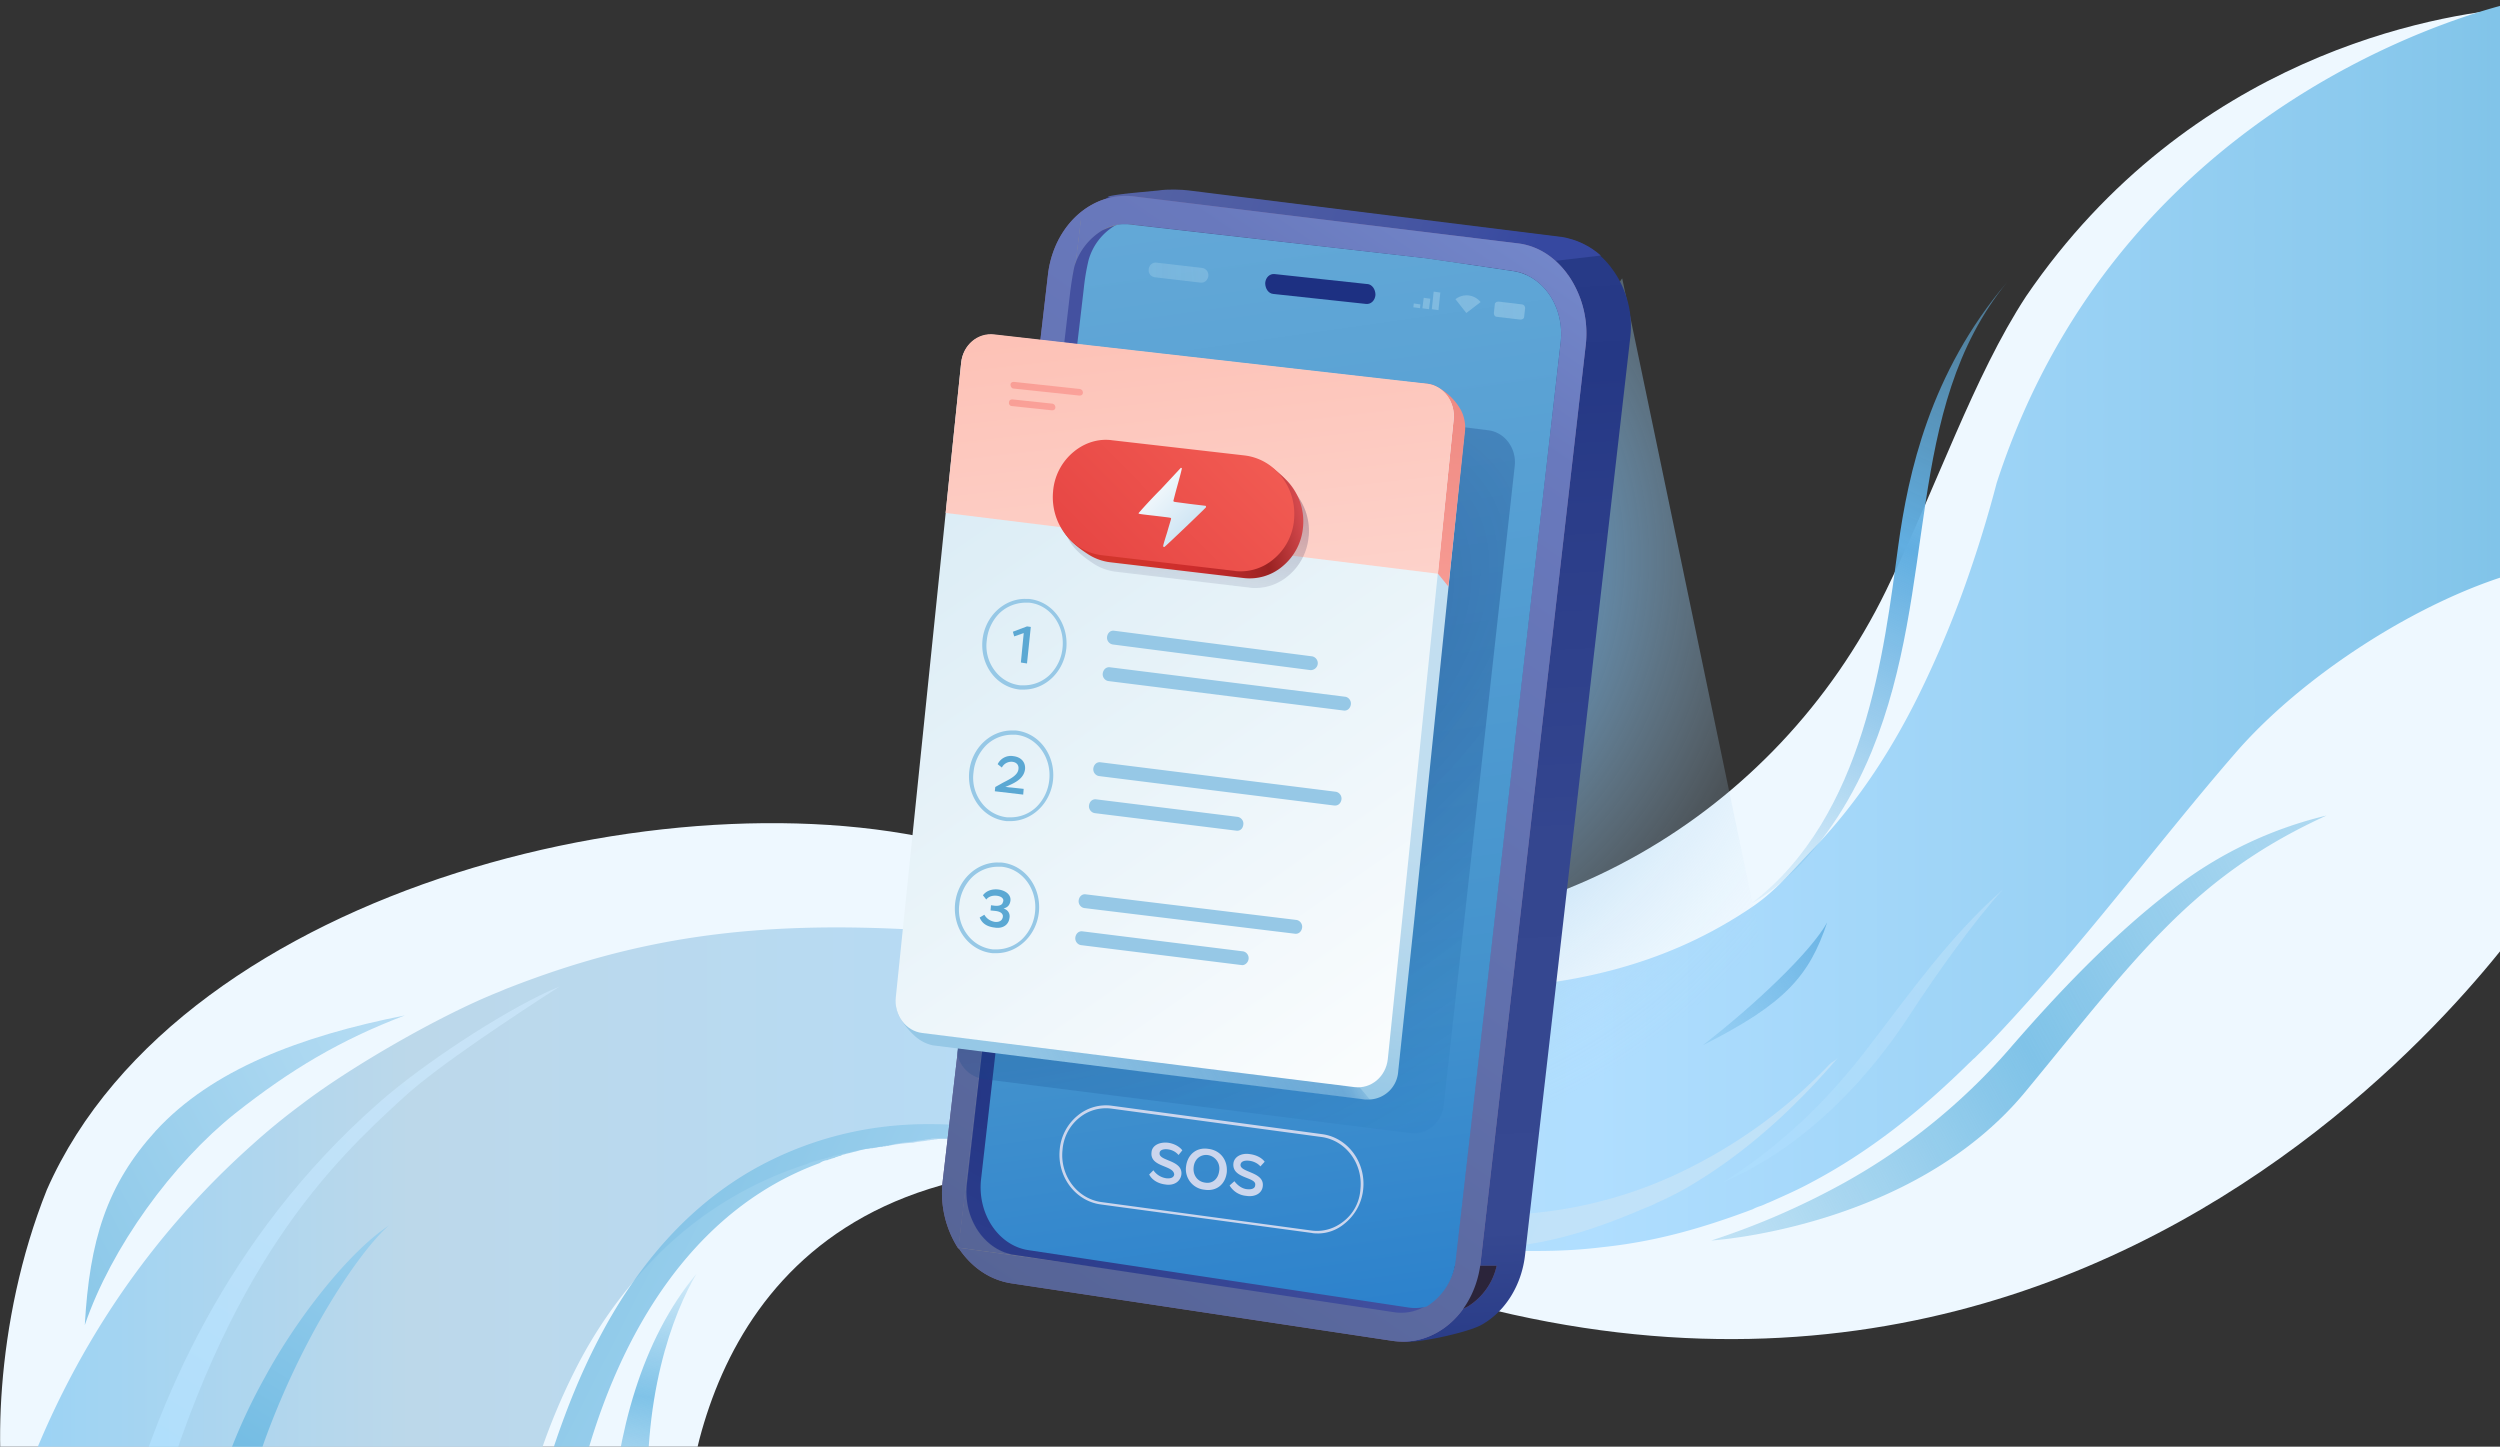 <svg xmlns="http://www.w3.org/2000/svg" xmlns:xlink="http://www.w3.org/1999/xlink" fill="none" viewBox="0 0 375 217">
  <rect x="0" y="0" width="375" height="217" fill="#333333" stroke="none"/>
  <defs>
    <path id="q" fill="#362E46" d="M189.91 42.82h6.33c.14.42.42.78.78.92h-6.33c-.42-.14-.7-.5-.78-.92Z"/>
  </defs>
  <path fill="#EEF8FF" d="m373.73 50.87 4.75 34.83 2.13 49.44c-.7 1.22-74.29 113.28-205.68 42.04-1.06-.57-2.13-1.07-3.12-1.64-3.63-1.85 7.53 1.85 4.04.43-59.87-7.13-71.52 32.27-73.15 53.14-.07.07-78.62.5-79.54 0-.43.57-7.89-.57-8.24 0l-13.5.07c-2.41-8.97-2.41-30.7 5.61-50.72 20.25-45.95 97.1-63.76 139.2-50.94 14.28 4.35 29.9 9.98 47.1 11.76 37.43 3.77 73-16.75 89.56-50.66 7.74-15.88 13.14-32.13 21.02-44.17 24.64-36.11 61.5-42.31 73.44-43.24-.5 9.48-3.63 49.66-3.63 49.66Z"/>
  <path fill="url(#a)" d="m377.77 0 .93 85.63-.29.07c-.21.07-.64.15-1.28.29-14.41 4.2-31.88 15.39-41.97 27.14-10.94 12.61-22.16 27.78-34.94 41.46a110.76 110.76 0 0 1-4.05 4.13c-.29.22-.5.5-.78.72l-.07.07-.07.07c-7.1 6.98-14.78 13.18-23.73 17.88-1.98 1.07-4.12 2-6.18 2.92-.42.15-.78.36-1.2.5-.43.14-.85.29-1.21.5-8.31 3.13-15.13 4.91-22.59 5.7-3.48.43-6.81.57-10.08.57h-2.7c-.35 0-.71-.07-1.06-.07-.15 0-.29 0-.5-.07-.29 0-.5-.07-.71-.07h-.07c-.29 0-.64-.08-.93-.08-.28-.07-.7-.07-.92-.07-.28-.07-.64-.07-1-.07h-.06c-.29-.07-.65-.07-.93-.07h-.07c-.28-.07-.57-.07-.92-.07-.29-.07-.57-.07-.85-.07-.08 0-.15 0-.22-.07-.21-.07-.42-.07-.64-.07-.42-.08-.85-.08-1.28-.15-.28-.07-.5-.07-.7-.07-.15-.07-.29-.07-.5-.07a16 16 0 0 1-2.56-.43c-.28-.07-.64-.07-.92-.14-.07 0-.07-.07-.15-.07-.28-.07-.5-.07-.78-.14-.28-.08-.64-.08-.92-.15-.28-.07-.64-.07-.92-.14-.29-.07-.57-.07-.93-.14a23 23 0 0 1-1-.22c-.28-.07-.56-.07-.84-.14l-.93-.21-1.13-.22c-.29-.07-.5-.07-.71-.14-2.13-.43-4.34-1-6.47-1.5a4.3 4.3 0 0 1-1.35-.42c-1.63-.43-3.2-.86-4.83-1.35l-.85-.22a149.9 149.9 0 0 1-6.32-1.85c-.43-.14-.92-.28-1.28-.43a6.17 6.17 0 0 1-1.06-.35c-.29-.07-.57-.15-.93-.22-1.34-.42-2.7-.78-4.11-1.2-.15-.08-.36-.08-.5-.15-.5-.14-.93-.22-1.28-.43-.21-.07-.5-.14-.71-.14-.5-.14-.85-.22-1.28-.43l-1.7-.43c-.08-.07-.22-.07-.29-.07-.64-.14-1.28-.35-1.99-.5-.42-.07-.85-.21-1.28-.35-.28-.07-.5-.07-.7-.15-.5-.07-.93-.2-1.28-.28-.5-.07-.86-.21-1.28-.28-.14-.08-.36-.08-.57-.15-.43-.07-.85-.21-1.2-.21-.08 0-.08-.07-.22-.07-.14-.07-.36-.07-.57-.07-.07 0-.07-.07-.14-.07-.14-.08-.36-.08-.57-.08-1.14-.21-2.13-.42-3.27-.57-.2-.07-.5-.07-.7-.07h-.08c-.14-.07-.28-.07-.5-.07-.56-.07-1.06-.14-1.7-.28-.21-.07-.43-.07-.64-.07-.14-.08-.35-.08-.5-.08-.2-.07-.42-.07-.7-.07-.5-.07-.93-.07-1.35-.14-.15-.07-.36-.07-.5-.07-.07 0-.14-.07-.29-.07-.14-.07-.28-.07-.5-.07-.28-.07-.56-.07-.84-.07-.29-.08-.5-.08-.72-.08-.07 0-.14 0-.28-.07-.28-.07-.5-.07-.78-.07-.29-.07-.64-.07-.92-.07-.22 0-.5-.07-.72-.07-.14 0-.35-.07-.5-.07-.28 0-.49-.07-.7-.07-.29 0-.5-.07-.71-.07h-3.77c-.14 0-.35 0-.5.07-.14 0-.35 0-.5.07h-.06c-.14 0-.29 0-.5.07-.14 0-.28 0-.5.07-.2 0-.42.07-.63.07-.15 0-.36.07-.57.07-.15 0-.22.07-.36.07-.14 0-.28.08-.5.08-1.13.07-2.27.2-3.4.42-.15.07-.29.07-.5.07-.14.08-.29.08-.43.08h-.07c-.14.07-.28.07-.5.07-.14 0-.35.07-.56.07-.08.07-.22.07-.36.07-.14.07-.28.07-.5.07-.21.07-.42.07-.64.07-.85.14-1.7.29-2.48.5-.22.07-.43.07-.64.14-.21.07-.36.07-.57.15h-.07c-.21.07-.43.07-.64.14-.21.07-.35.07-.57.14-.07 0-.07.07-.07.07-.21.07-.35.07-.57.14-.14.07-.35.07-.57.15-.07.07-.14.07-.28.07-.14.07-.28.07-.5.14-.14.07-.28.07-.5.14-.06.07-.2.07-.28.07-.35.07-.7.22-1.13.43a55.08 55.08 0 0 0-23.3 14.6 67.83 67.83 0 0 0-11.58 16.53A94.93 94.93 0 0 0 78 229.32H1.2c5.11-16.45 15.27-38.54 36.58-57.56a97 97 0 0 1 7.1-5.84c.07-.07.21-.14.28-.21 7.53-5.77 20.88-13.4 29.4-16.82.58-.21 1.14-.5 1.71-.7 19.32-7.56 36.93-10.13 61.5-8.7 6.9.43 14.35 1.14 22.52 2.14 9.1 1.14 19.1 2.56 30.26 4.41 26.99 4.35 48.86 3 66.33-6.4a68.18 68.18 0 0 0 5.9-3.57c3.7-2.5 6.03-5.48 9.37-8.9 6.32-6.63 11.93-14.9 16.7-25.08a155.22 155.22 0 0 0 6.67-16.46 182.8 182.8 0 0 0 3.98-13.18C319.14 11.95 377.77.21 377.77.21V0Z"/>
  <path fill="url(#b)" d="M83.95 147.97c-6.32 4.06-18.25 11.9-23.36 16.6-10.94 9.97-26.64 25.15-37.65 64.61h-4.47c4.97-18.3 15.27-43.46 38.35-63.76 6.54-5.77 18.18-13.4 25.64-16.81l1.5-.64Z" opacity=".8"/>
  <path fill="url(#c)" d="M58.38 183.8c-3.4 2.78-12.21 14.6-18.6 32.06-.72 2-1.35 3.99-2.06 6.13a162.6 162.6 0 0 0-2.14 7.26h-4.54c.14-.5.21-1.06.35-1.56a85.75 85.75 0 0 1 8.38-21.16c4.62-8.55 12.43-18.67 18.61-22.73Z"/>
  <path fill="url(#d)" d="M275.64 158.72c-6.32 7.34-13.35 13.83-21.45 18.74-1.7 1.07-3.55 2-5.4 2.85-.35.14-.7.36-1.06.5l-1.07.43c-7.31 3.13-13.06 4.91-19.6 5.7-2.98.42-5.96.57-8.8.57h-2.35c-.35 0-.64-.07-1-.07-.13 0-.28 0-.42-.08-.21 0-.43-.07-.57-.07h-.07c-.28-.07-.57-.07-.85-.07-.28-.07-.57-.07-.85-.07-.29-.07-.57-.07-.86-.07h-.07c-.28-.07-.56-.07-.85-.07h-.07c-.21-.07-.5-.07-.71-.07-.21-.07-.5-.07-.71-.07-.07 0-.14 0-.21-.08-.22-.07-.36-.07-.57-.07-.36-.07-.71-.07-1.07-.14-.21-.07-.42-.07-.56-.07-.15-.07-.29-.07-.43-.07a14.1 14.1 0 0 1-2.27-.43c-.29-.07-.57-.07-.86-.14-.07 0-.07-.07-.14-.07-.21-.08-.42-.08-.64-.15-.28-.07-.56-.07-.85-.14-.28-.07-.57-.07-.85-.14-.22-.07-.5-.07-.78-.14l-.86-.22c-.2-.07-.5-.07-.78-.14s-.56-.14-.78-.21l-1-.22c-.2-.07-.42-.07-.56-.14-1.85-.5-3.76-1.07-5.61-1.5a4.1 4.1 0 0 1-1.2-.42c-1.43-.43-2.78-.86-4.2-1.28-.21-.08-.5-.15-.7-.22-1.86-.57-3.7-1.21-5.55-1.85-.35-.14-.7-.22-1.13-.43-.36-.07-.64-.21-1-.35-.21-.08-.5-.15-.71-.22-1.2-.43-2.34-.78-3.55-1.21-.14-.07-.28-.07-.43-.14-.42-.15-.78-.22-1.13-.43a2.2 2.2 0 0 0-.57-.14c-.43-.15-.71-.22-1.14-.43l-1.49-.43c-.07-.07-.21-.07-.28-.07-.07 0-.07 0-.07-.07-.57-.14-1.07-.28-1.64-.5a4.7 4.7 0 0 1-1.06-.35c-.22-.08-.43-.08-.57-.15-.43-.07-.78-.21-1.14-.28-.42-.07-.7-.22-1.13-.29-.15-.07-.29-.07-.5-.14-.43-.07-.85-.21-1.2-.28-.15-.08-.3-.08-.5-.08-.08 0-.08-.07-.15-.07-.14-.07-.28-.07-.5-.07-.92-.21-1.91-.43-2.9-.57-.22-.07-.43-.07-.58-.07h-.07c-.14-.07-.28-.07-.42-.07l-1.5-.21c-.2-.07-.35-.07-.56-.07-.14-.08-.36-.08-.43-.08-.21-.07-.35-.07-.57-.07-.42-.07-.85-.07-1.2-.14-.15-.07-.36-.07-.43-.07s-.14-.07-.21-.07c-.15 0-.29-.07-.43-.07-.21-.07-.5-.07-.7-.07-.22-.08-.44-.08-.65-.08-.07 0-.14 0-.21-.07-.22-.07-.43-.07-.71-.07-.29-.07-.57-.07-.78-.07-.22 0-.43-.07-.57-.07-.14 0-.36-.07-.43-.07-.21 0-.42-.07-.64-.07-.21 0-.42-.08-.7-.08h-3.77c-.14 0-.36 0-.5.08h-.07c-.14 0-.28 0-.43.07-.14 0-.28 0-.42.07-.21 0-.36.07-.57.07-.14 0-.35.07-.5.07-.14 0-.21.07-.35.07-.14 0-.29.07-.43.07-1 .08-1.99.22-2.98.43-.14.07-.21.07-.43.07-.14.07-.21.07-.35.07h-.07c-.15.07-.29.07-.43.07-.14.08-.35.08-.5.08-.07.07-.21.07-.35.07-.14.07-.29.07-.43.07-.21.07-.35.07-.57.07-.7.14-1.49.28-2.2.5-.21.07-.35.07-.57.14-.2.07-.35.07-.5.14h-.06c-.22.07-.36.07-.57.15-.22.07-.36.07-.5.14-.07 0-.07.07-.07.07-.21.07-.36.07-.5.14s-.28.07-.42.14c-.08.08-.15.08-.22.08-.14.07-.28.07-.42.14-.15.07-.29.07-.43.14-.07.07-.21.07-.28.07a2.5 2.5 0 0 0-1 .43 44.9 44.9 0 0 0-8.88 4.42c-14.06 9.04-24.14 26.43-28.62 50.3h-5.96l.07-.08.07-.28c3.9-14.6 11.58-41.47 34.09-53.8a52.65 52.65 0 0 1 20.53-6.19c3.12-.28 6.32-.28 9.65-.07 4.27.28 8.81 1 13.5 1.85.07 0 .21.07.28.07 21.45 4.2 46.3 13.25 70.81 11.4a65.65 65.65 0 0 0 25.36-7.12 76.04 76.04 0 0 0 20.66-15.39l.08-.07s.07 0 .07-.07c.5-.29.7-.5 1-.72Z" opacity=".8"/>
  <path fill="url(#e)" d="M97.37 229.18h-5.82c1-14.32 4.68-28.2 12.92-38.11-3.4 5.77-8.52 18.52-7.1 38.11Z"/>
  <path fill="url(#f)" d="M12.72 198.76c3.98-11.68 13.2-24.3 22.58-31.77 8.31-6.56 15.7-10.97 25.43-14.68-15.84 3.14-28.98 8.2-37.36 17.31-7.38 8.13-9.94 16.46-10.65 29.14Z" opacity=".8"/>
  <path fill="url(#g)" d="M349 122.32c-20.3 9.26-28.75 21.52-45.16 41.4-16.9 20.5-47.16 22.36-47.16 22.36a113.8 113.8 0 0 0 19.74-8.55A91.92 91.92 0 0 0 302 156.66c6.46-7.41 14.63-16.17 23.87-23.23a60.57 60.57 0 0 1 23.15-11.11Z"/>
  <path fill="url(#h)" d="M262.72 135.5c17.11-13.04 19.88-37.83 22.02-53.64 1.49-10.83 4.75-25.94 16.33-39.54-15.7 19.23-10.15 45.45-20.31 70.38-7.25 17.6-18.04 22.8-18.04 22.8Z"/>
  <path fill="url(#i)" d="M255.4 156.8c7.74-5.98 16.26-14.03 18.68-18.45-2.7 8.05-6.25 12.18-18.68 18.45Z"/>
  <path fill="url(#j)" d="M300.43 133.43c-4.12 4.5-9.8 12.4-13.92 18.74-5.33 8.2-14.7 19.45-28.13 25.22 7.6-4.77 15.13-11.33 22.3-20.87 5.62-7.27 11.72-16.03 19.75-23.09Z" opacity=".4"/>
  <path fill="url(#k)" d="m264.7 144.26-42.89 43.39-4.9 5.34-49.15-18.38-25.35 9.2 6.53-9.2 94.39-132.86 21.38 102.51Z" opacity=".9"/>
  <path fill="url(#l)" d="m244.53 50.72-15.76 137.43c-.5 4.63-2.99 8.62-6.6 10.61-2.07 1.14-10.16 2.92-11.87 2.43l-51.92-9.76c-3.2-.5-5.96-2.36-7.95-5.35a15.36 15.36 0 0 1-2.35-10.19l15.77-135.85c.5-4.56-1.2-8.4 2.27-10.4.07 0 .07-.07.15-.07.63-.36 6.96-.86 7.52-.93a24.7 24.7 0 0 1 4.55 0l55.97 6.98c3.12.5 5.9 2.28 7.8 5.13.08.07.08.14.15.21a14.54 14.54 0 0 1 2.27 9.76Z"/>
  <path fill="url(#m)" d="m230.9 39.4-6.47-1-45.52-5.42-12.78-3.42c.07 0 .07-.07.14-.07.64-.35 6.96-.85 7.52-.92 1.36-.22 3.49-.14 4.55 0l55.97 6.98c2.13.36 4.12 1.28 5.82 2.78l-9.23 1.07Z"/>
  <path fill="#726296" d="M154.12 99.17h6.32l-10.37 88.05h-6.32l10.37-88.05Zm-10.37 88.05h6.32l22.66 3.14h-6.32l-22.66-3.14Z"/>
  <path fill="#726296" d="M145.1 177.6h6.32c-.07.5-.07 1-.07 1.5h-6.32c0-.5 0-1 .07-1.5Zm-.07 1.5h6.32c0 .93.14 1.85.43 2.7h-6.32a8.64 8.64 0 0 1-.43-2.7Zm.43 2.7h6.32c.78 2.64 2.56 4.85 4.83 5.85h-6.32a9.13 9.13 0 0 1-4.83-5.84Zm4.83 5.85h6.32c.57.28 1.2.43 1.85.5h-6.32a7.8 7.8 0 0 1-1.85-.5Z"/>
  <path fill="#726296" d="M154.12 99.17h6.32l-9.02 78.43h-6.32l9.02-78.43Zm6.75-57.42h6.32l-6.74 57.42h-6.32l6.74-57.42Zm.43-2h6.31l-.21.86h-6.32c0-.29.14-.57.21-.86Z"/>
  <path fill="#726296" d="M161.01 40.6h6.32l-.21 1.15h-6.32l.21-1.14Zm1.07-7.83h6.32l-.85 6.98h-6.32l.85-6.98Z"/>
  <path fill="#726296" d="M162.08 32.77h6.32l5.9.86h-6.33l-5.9-.86Zm5.89.86h6.32a8.7 8.7 0 0 0-2.63.85h-6.32c.86-.43 1.7-.71 2.63-.85Z"/>
  <path fill="#726296" d="M168.9 33.55h6.31c-.28 0-.64 0-.92.08h-6.32c.28 0 .64-.08.92-.08Z"/>
  <path fill="#726296" d="M168.9 33.55h6.81-6.32c-.14.08-.36 0-.5 0Zm.48.08h6.32c.22 0 .36 0 .57.07h-6.32c-.21-.07-.35-.07-.57-.07Zm-3.04 156.73h6.32l42.9 6.4h-6.33l-42.9-6.4Zm42.89 6.41h6.33c.2 0 .35.07.56.07h-6.32c-.14 0-.35-.07-.57-.07Z"/>
  <path fill="#726296" d="M218.18 189.86h6.32a9.64 9.64 0 0 1-4.33 6.12 7.47 7.47 0 0 1-3.48.93h-6.32c1.28 0 2.41-.36 3.48-.93a9.64 9.64 0 0 0 4.33-6.12ZM169.96 33.7h6.32l44.1 5.06h-6.31l-44.1-5.06Z"/>
  <path fill="#726296" d="M214 38.75h6.31l5.4.79h-6.32l-5.4-.79Zm-49.59 142.13h6.33v.42h-6.33v-.41Zm-.06.42h6.32c0 .15 0 .3.07.44h-6.32c0-.15-.07-.29-.07-.43Zm.06.44h6.33c.14.42.42.78.78.92h-6.33c-.35-.14-.63-.5-.78-.92Zm.79.92h6.32c.07.07.22.07.29.07h-6.32c-.07 0-.22 0-.29-.07Z"/>
  <path fill="#726296" d="M214 38.75h6.31l5.4.79h-6.32l-5.4-.79Zm5.4.79h6.31l7.67 1.14h-6.32l-7.67-1.14Zm7.66 1.14h6.32c.64.07 1.28.28 1.85.57h-6.32c-.57-.29-1.2-.5-1.85-.57Z"/>
  <path fill="#726296" d="M235.51 41.68a15.37 15.37 0 0 1 2.34 10.18L222.1 189.3c-.5 4.63-2.99 8.62-6.6 10.61a10.45 10.45 0 0 1-6.69 1.21l-57.1-8.62c-3.2-.5-5.96-2.35-7.95-5.34l22.65 3.13 42.9 6.42a7.1 7.1 0 0 0 4.55-.86 9.35 9.35 0 0 0 4.54-7.27L234.1 51.3c.57-5.13-2.56-9.9-6.96-10.61l-7.67-1.14-5.4-.78-44.1-5.06a8.62 8.62 0 0 0-1.92 0l-5.9-.86-.85 6.98a9.05 9.05 0 0 0-.42 2l-6.75 57.42-10.37 88.05a15.37 15.37 0 0 1-2.35-10.19l15.77-135.78c.5-4.63 2.98-8.62 6.6-10.62a10.44 10.44 0 0 1 6.68-1.2l57.1 6.98c3.2.35 5.97 2.2 7.96 5.2Z"/>
  <path fill="#726296" d="M165.42 34.55h6.32a9.53 9.53 0 0 0-4.12 5.2h-6.32a8.54 8.54 0 0 1 4.12-5.2Zm-13.29 153.6h6.32l14.28 2.13h-6.32l-14.28-2.13Z"/>
  <path fill="#726296" d="m152.13 188.15 14.28 2.13-22.66-3.13 10.37-87.98-8.95 78.43c-.64 5.13 2.49 9.9 6.96 10.55Zm13.29-153.6a9.53 9.53 0 0 0-4.12 5.2l.85-6.98 5.9.86c-1 .14-1.85.42-2.63.92Zm.08 148.25h6.31l3.34.5h-6.32l-3.34-.5Zm24.41-139.98h6.33c.14.42.42.78.78.92h-6.33c-.42-.14-.7-.5-.78-.92Zm.72.92h6.32c.07.07.2.07.28.07h-6.32c-.07 0-.14-.07-.28-.07Zm-.78-1.78h6.32v.43h-6.32v-.43Zm0 .43h6.32c0 .14 0 .28.07.43h-6.32c-.07-.15-.07-.29-.07-.43Z"/>
  <path fill="#726296" d="M189.91 42.82h6.33c.14.42.42.78.78.92h-6.33c-.42-.14-.7-.5-.78-.92Z"/>
  <path fill="#726296" d="m227.07 40.68-7.67-1.14-5.4-.78-44.89-5.13a5.26 5.26 0 0 0-1.84.21c-.79.21-1.43.5-1.92.71a9.53 9.53 0 0 0-4.12 5.2c-.14.43-.43 1.93-.71 4.13 0 0-4.33 37.12-6.47 55.29l-9.02 78.43c-.56 5.13 2.56 9.9 7.04 10.62l57.1 8.62a7.1 7.1 0 0 0 4.54-.86c.07 0 .07-.07.15-.07a9.39 9.39 0 0 0 4.4-7.2L234.1 51.3c.57-5.2-2.56-9.9-7.03-10.61Z"/>
  <path fill="#726296" d="m227.06 40.68-7.67-1.14-5.4-.79-44.88-5.12h-.57c-.43 0-.92.07-1.28.2a8.8 8.8 0 0 0-3.98 5.21 33 33 0 0 0-.7 4.13s-1.07 9.33-2.5 20.88c-1.34 11.54-2.98 25.36-3.97 34.4l-8.95 78.44c-.57 5.13 2.56 9.9 7.03 10.62l57.1 8.62c.93.14 1.85.07 2.7-.15a9.39 9.39 0 0 0 4.4-7.2L234.1 51.3c.57-5.2-2.56-9.9-7.03-10.61Z"/>
  <path fill="#939393" d="M154.12 99.17h6.32l-10.37 88.05h-6.32l10.37-88.05Z"/>
  <path fill="#8B8B8B" d="M143.75 187.22h6.32l22.66 3.14h-6.32l-22.66-3.14Z"/>
  <path fill="#888" d="M145.1 177.6h6.32c-.07.5-.07 1-.07 1.5h-6.32c0-.5 0-1 .07-1.5Z"/>
  <path fill="#8D8D8D" d="M145.03 179.1h6.32c0 .93.14 1.85.43 2.7h-6.32a8.64 8.64 0 0 1-.43-2.7Z"/>
  <path fill="#929292" d="M145.46 181.8h6.32c.78 2.64 2.56 4.85 4.83 5.85h-6.32a9.13 9.13 0 0 1-4.83-5.84Z"/>
  <path fill="#8D8D8D" d="M150.29 187.65h6.32c.57.28 1.2.43 1.85.5h-6.32a7.8 7.8 0 0 1-1.85-.5Z"/>
  <path fill="#939393" d="M154.12 99.17h6.32l-9.02 78.43h-6.32l9.02-78.43Zm6.75-57.42h6.32l-6.74 57.42h-6.32l6.74-57.42Z"/>
  <path fill="#838383" d="M161.3 39.75h6.31l-.21.86h-6.32c0-.29.14-.57.21-.86Z"/>
  <path fill="#888" d="M161.01 40.6h6.32l-.21 1.15h-6.32l.21-1.14Z"/>
  <path fill="#939393" d="M162.08 32.77h6.32l-.85 6.98h-6.32l.85-6.98Z"/>
  <path fill="#8B8B8B" d="M162.08 32.77h6.32l5.9.86h-6.33l-5.9-.86Z"/>
  <path fill="#838383" d="M167.97 33.63h6.32a8.7 8.7 0 0 0-2.63.85h-6.32c.86-.43 1.7-.71 2.63-.85Zm.93-.08h6.31c-.28 0-.64 0-.92.08h-6.32c.28 0 .64-.08.92-.08Z"/>
  <path fill="#2D253C" d="M168.9 33.55h6.81-6.32c-.14.08-.36 0-.5 0Z"/>
  <path fill="#2E273F" d="M169.38 33.63h6.32c.22 0 .36 0 .57.07h-6.32c-.21-.07-.35-.07-.57-.07Z"/>
  <path fill="#8B8B8B" d="M166.34 190.36h6.32l42.9 6.4h-6.33l-42.9-6.4Z"/>
  <path fill="#8D8D8D" d="M209.23 196.77h6.33c.2 0 .35.07.56.07h-6.32c-.14 0-.35-.07-.57-.07Z"/>
  <path fill="#2B243A" d="M218.18 189.86h6.32a9.64 9.64 0 0 1-4.33 6.12 7.47 7.47 0 0 1-3.48.93h-6.32c1.28 0 2.41-.36 3.48-.93a9.64 9.64 0 0 0 4.33-6.12Z"/>
  <path fill="#2E263E" d="M169.96 33.7h6.32l44.1 5.06h-6.31l-44.1-5.06Z"/>
  <path fill="#332C42" d="M214 38.75h6.31l5.4.79h-6.32l-5.4-.79Z"/>
  <path fill="#322B41" d="M164.41 180.88h6.33v.42h-6.33v-.41Z"/>
  <path fill="#342D43" d="M164.35 181.3h6.32c0 .15 0 .3.07.44h-6.32c0-.15-.07-.29-.07-.43Z"/>
  <path fill="#362E46" d="M164.41 181.74h6.33c.14.42.42.78.78.92h-6.33c-.35-.14-.63-.5-.78-.92Z"/>
  <path fill="#342D43" d="M165.2 182.66h6.32c.07.07.22.07.29.07h-6.32c-.07 0-.22 0-.29-.07Z"/>
  <path fill="#8B8B8B" d="M214 38.75h6.31l5.4.79h-6.32l-5.4-.79Z"/>
  <path fill="#2E263E" d="M219.4 39.54h6.31l7.67 1.14h-6.32l-7.67-1.14Z"/>
  <path fill="#2E273F" d="M227.06 40.68h6.32c.64.07 1.28.28 1.85.57h-6.32c-.57-.29-1.2-.5-1.85-.57Z"/>
  <path fill="url(#n)" d="M235.51 41.68a15.37 15.37 0 0 1 2.34 10.18L222.1 189.3c-.5 4.63-2.99 8.62-6.6 10.61a10.45 10.45 0 0 1-6.69 1.21l-57.1-8.62c-3.2-.5-5.96-2.35-7.95-5.34l22.65 3.13 42.9 6.42a7.1 7.1 0 0 0 4.55-.86 9.35 9.35 0 0 0 4.54-7.27L234.1 51.3c.57-5.13-2.56-9.9-6.96-10.61l-7.67-1.14-5.4-.78-44.1-5.06a8.62 8.62 0 0 0-1.92 0l-5.9-.86-.85 6.98a9.05 9.05 0 0 0-.42 2l-6.75 57.42-10.37 88.05a15.37 15.37 0 0 1-2.35-10.19l15.77-135.78c.5-4.63 2.98-8.62 6.6-10.62a10.44 10.44 0 0 1 6.68-1.2l57.1 6.98c3.2.35 5.97 2.2 7.96 5.2Z"/>
  <path fill="#838383" d="M165.35 34.55h6.32a9.53 9.53 0 0 0-4.12 5.2h-6.32a9.05 9.05 0 0 1 4.12-5.2Z"/>
  <path fill="#8B8B8B" d="M152.13 188.15h6.32l14.28 2.13h-6.32l-14.28-2.13Z"/>
  <path fill="url(#o)" d="m152.13 188.15 14.28 2.13-22.66-3.13 10.37-87.98-8.95 78.43c-.64 5.13 2.49 9.9 6.96 10.55Z"/>
  <path fill="url(#p)" d="M165.42 34.55a9.53 9.53 0 0 0-4.12 5.2l.85-6.98 5.9.86c-1 .14-1.85.42-2.63.92Z"/>
  <path fill="#342C42" d="M165.5 182.8h6.31l3.34.5h-6.32l-3.34-.5Z"/>
  <use xlink:href="#q"/>
  <path fill="#342D43" d="M190.63 43.74h6.32c.07.07.2.07.28.07h-6.32c-.07 0-.14-.07-.28-.07Z"/>
  <path fill="#322B41" d="M189.85 41.96h6.32v.43h-6.32v-.43Z"/>
  <path fill="#342D43" d="M189.85 42.39h6.32c0 .14 0 .28.07.43h-6.32c-.07-.15-.07-.29-.07-.43Z"/>
  <use xlink:href="#q"/>
  <path fill="url(#r)" d="m227.07 40.68-7.67-1.14-5.4-.78-44.89-5.13a5.26 5.26 0 0 0-1.84.21c-.79.21-1.43.5-1.92.71a9.53 9.53 0 0 0-4.12 5.2c-.14.43-.43 1.93-.71 4.13 0 0-4.33 37.12-6.47 55.29l-9.02 78.43c-.56 5.13 2.56 9.9 7.04 10.62l57.1 8.62a7.1 7.1 0 0 0 4.54-.86c.07 0 .07-.07.15-.07a9.39 9.39 0 0 0 4.4-7.2L234.1 51.3c.57-5.2-2.56-9.9-7.03-10.61Z"/>
  <path fill="url(#s)" d="m227.06 40.68-7.67-1.14-5.4-.79-44.88-5.12h-.57c-.43 0-.92.07-1.28.2a8.8 8.8 0 0 0-3.98 5.21 33 33 0 0 0-.7 4.13s-1.07 9.33-2.5 20.88c-1.34 11.54-2.98 25.36-3.97 34.4l-8.95 78.44c-.57 5.13 2.56 9.9 7.03 10.62l57.1 8.62c.93.14 1.85.07 2.7-.15a9.39 9.39 0 0 0 4.4-7.2L234.1 51.3c.57-5.2-2.56-9.9-7.03-10.61Z"/>
  <path fill="#1D3082" d="M205.11 42.6c.71.07 1.21.79 1.21 1.64-.07.86-.7 1.43-1.42 1.35l-13.92-1.5c-.7-.06-1.2-.78-1.2-1.63.06-.86.7-1.43 1.41-1.35l13.92 1.5Z"/>
  <path fill="#CCD6ED" d="M197.6 185.01c-.29 0-.57 0-.86-.07l-31.6-4.27c-3.84-.5-6.6-4.2-6.18-8.27a7.41 7.41 0 0 1 2.77-5.13 6.64 6.64 0 0 1 4.97-1.42l31.6 4.27c3.84.5 6.6 4.2 6.18 8.27a7.55 7.55 0 0 1-2.77 5.13 6.24 6.24 0 0 1-4.12 1.5Zm-.79-.42c1.7.2 3.34-.29 4.69-1.36a6.58 6.58 0 0 0 2.56-4.84c.42-3.85-2.2-7.34-5.83-7.84l-31.6-4.27a6.3 6.3 0 0 0-4.69 1.35 6.83 6.83 0 0 0-2.56 4.84c-.42 3.85 2.2 7.34 5.83 7.84l31.6 4.28Z"/>
  <path fill="url(#t)" fill-opacity=".65" d="M216.56 165.78c-.29 2.63-2.49 4.48-4.97 4.2l-64.07-8.12a4.75 4.75 0 0 1-3.97-4.06s.35-2.85.42-3.28l9.38-93.9a4.55 4.55 0 0 1 4.97-4.2l64.91 8.12c2.49.29 4.27 2.71 3.98 5.35l-10.65 95.89Z" opacity=".8"/>
  <path fill="#96C8E6" d="M205.54 163.85h-.78l-20.53-2.56-44.32-5.56a5.72 5.72 0 0 1-2.7-1.35c-.78-.71-2.62-2.78-2.77-4.42l2.06-2.2 67.48 14.17 1.56 1.92Z"/>
  <path fill="#48A1D9" d="M152.99 98.67h-.15c-.28-.07-.5-.21-.56-.43l-2.56-4.7 1.49-.86 2.06 3.78 8.1-6.7 1.06 1.36-8.95 7.34c-.07.14-.28.2-.5.2Z"/>
  <path fill="url(#u)" d="m219.67 64.76-7.53 73.23-2.41 22.73a4.5 4.5 0 0 1-4.2 4.2h-.77l-5.12-.64-15.4-1.92-44.33-5.56a5.8 5.8 0 0 1-2.55-1.28c-.5-.43-1.5-1.43-2.13-2.5a4.42 4.42 0 0 1-.78-1.92v-.35L145.8 56.2c.28-2.64 2.48-4.49 4.97-4.2l64.91 7.4c2.42.36 4.2 2.71 3.98 5.35Z"/>
  <path fill="url(#v)" d="M205.54 165c-.78.06-3.48-.36-5.9-.65l-15.4-1.92-44.33-5.56a5.8 5.8 0 0 1-2.55-1.28c-.5-.43-1.5-1.43-2.13-2.5l1.28-4.13 67.47 14.18 1.56 1.85Z"/>
  <path fill="url(#w)" d="m217.26 87.98-1.56-1.92-69.82-29.78c.29-2.63 2.49-4.49 4.97-4.2l63.29 5.48c.42.07.85.15 1.2.36a8.78 8.78 0 0 1 3.7 3.42c.56.93.85 2.28.7 3.42l-2.48 23.22Z"/>
  <path fill="url(#x)" d="M208.17 158.87c-.29 2.63-2.49 4.48-4.97 4.2l-20.53-2.56-44.32-5.56c-2.48-.29-4.26-2.7-3.98-5.34l9.8-95.18c.29-2.64 2.5-4.49 4.98-4.2l64.91 7.4c2.49.29 4.26 2.71 3.98 5.35l-7.53 73.23-2.34 22.66Z"/>
  <path fill="url(#y)" d="m215.7 86.06-73.86-9.12 2.34-22.58c.28-2.64 2.48-4.5 4.97-4.2l64.92 7.4c2.48.29 4.26 2.71 3.97 5.35l-2.34 23.15Z"/>
  <path fill="#96C8E6" d="m186.23 144.76-24.08-2.99c-.5-.07-.92-.57-.85-1.14.07-.57.5-1 1.06-.93l24.08 3c.5.07.92.57.85 1.14-.07.56-.57 1-1.06.92Zm8.02-4.7-31.6-3.85c-.5-.07-.92-.57-.85-1.14.07-.57.5-1 1.06-.92l31.6 3.84c.5.07.93.57.86 1.14-.07.57-.5 1-1.07.93Zm-44.6-10.05h.57c3.13.29 5.4 3.35 5.04 6.77a6.6 6.6 0 0 1-1.91 4.06 5.6 5.6 0 0 1-3.84 1.57h-.57a5.52 5.52 0 0 1-3.83-2.2 6.13 6.13 0 0 1-1.21-4.57 6.6 6.6 0 0 1 1.92-4.06 5.6 5.6 0 0 1 3.83-1.57Zm0-.64c-3.2 0-6.03 2.64-6.39 6.2-.35 3.78 2.13 7.05 5.61 7.41h.57c3.2 0 6.04-2.63 6.4-6.2.35-3.77-2.14-7.05-5.62-7.4h-.57Zm35.79-4.77-21.24-2.63c-.5-.08-.92-.58-.85-1.14.07-.58.5-1 1.07-.93l21.23 2.63c.5.08.93.58.85 1.14-.07.65-.5 1-1.06.93Zm14.71-3.77-35.3-4.42c-.5-.07-.92-.57-.85-1.14.07-.57.5-1 1.06-.93l35.3 4.42c.5.07.93.57.86 1.14-.07.57-.5 1-1.07.92Zm-48.37-10.62h.57c3.12.28 5.4 3.35 5.04 6.77a6.6 6.6 0 0 1-1.92 4.06 5.6 5.6 0 0 1-3.84 1.56h-.56a5.51 5.51 0 0 1-3.84-2.2 6.13 6.13 0 0 1-1.2-4.56c.14-1.57.85-3 1.91-4.06a5.6 5.6 0 0 1 3.84-1.57Zm0-.64c-3.2 0-6.04 2.63-6.4 6.2-.35 3.77 2.14 7.05 5.62 7.4h.56c3.2 0 6.04-2.63 6.4-6.2.35-3.77-2.13-7.05-5.61-7.4h-.57Zm44.82-9.05-29.7-3.85a1.03 1.03 0 0 1-.84-1.14c.07-.57.5-1 1.06-.92l29.69 3.84c.5.08.92.57.85 1.14-.07.58-.57.93-1.07.93ZM153.77 90.4h.57c3.12.29 5.4 3.35 5.04 6.77-.14 1.57-.85 3-1.92 4.06a5.61 5.61 0 0 1-3.83 1.57h-.57a5.51 5.51 0 0 1-3.84-2.2 6.13 6.13 0 0 1-1.2-4.57 6.64 6.64 0 0 1 1.91-4.06 5.74 5.74 0 0 1 3.84-1.57Zm0-.57c-3.2 0-6.04 2.64-6.4 6.2-.35 3.78 2.14 7.06 5.62 7.41h.57c3.2 0 6.03-2.63 6.39-6.2.35-3.77-2.13-7.05-5.61-7.4h-.57Zm47.79 16.75-35.3-4.42c-.5-.07-.92-.57-.85-1.14.08-.57.5-1 1.07-.93l35.3 4.42c.5.07.92.57.85 1.14-.07.57-.5 1-1.06.93Z"/>
  <path fill="url(#z)" d="m152 58.28 9.94 1.06c.28 0 .5-.14.5-.42 0-.29-.15-.5-.43-.57l-9.94-1.07c-.29 0-.5.14-.5.43 0 .28.21.57.43.57Z"/>
  <path fill="url(#A)" d="m151.78 60.91 6.03.64c.29 0 .5-.14.5-.43 0-.28-.14-.5-.43-.57l-6.03-.64c-.29 0-.5.15-.5.43-.07.29.14.57.43.57Z"/>
  <path fill="url(#B)" fill-opacity=".4" d="M196.3 80.43a8.57 8.57 0 0 1-3.12 5.99 7.63 7.63 0 0 1-4.83 1.78c-.35 0-.64 0-1-.07l-19.88-2.36a7.83 7.83 0 0 1-3.4-1.2c-2.63-1.72-4.7-3.64-4.41-7.06.21-2.42 1.78-5.77 3.55-7.27 1.63-1.35 3.7-2 5.75-1.7l19.1 1.42c1.93.21 4.41 2.06 5.69 3.42a8.84 8.84 0 0 1 2.56 7.05Z"/>
  <g opacity=".7">
    <path fill="url(#C)" d="m216.05 43.88-1-.14-.28 2.64 1 .14.28-2.64Z"/>
    <path fill="url(#D)" d="m214.56 44.81-1-.14-.2 1.57.99.14.2-1.57Z"/>
    <path fill="url(#E)" d="m213.06 45.66-.99-.14-.07.57 1 .14.06-.57Z"/>
    <path fill="url(#F)" d="M218.32 44.88a2.7 2.7 0 0 1 3.77.43l-2.14 1.64-1.63-2.07Z"/>
    <path fill="url(#G)" d="m228.34 45.66-3.55-.42c-.29 0-.57.14-.57.42l-.14 1.29c0 .28.14.57.42.57l3.56.42c.28 0 .56-.14.56-.42l.15-1.29c0-.28-.15-.5-.43-.57Z"/>
    <path fill="url(#H)" d="m180.26 40.18-6.75-.78c-.64-.08-1.13.35-1.2 1-.08.63.35 1.13.99 1.2l6.75.79c.63.07 1.13-.36 1.2-1a1.1 1.1 0 0 0-1-1.21Z"/>
  </g>
  <path fill="url(#I)" d="M195.46 79a8.57 8.57 0 0 1-3.13 5.99 7.63 7.63 0 0 1-5.82 1.71l-19.89-2.35a7.83 7.83 0 0 1-3.4-1.21c-2.64-1.71-4.7-3.64-4.41-7.06.21-2.42 1.77-5.77 3.55-7.26 1.63-1.36 3.7-2 5.75-1.71l19.1 1.42c1.92.22 4.41 2.07 5.69 3.42a8.84 8.84 0 0 1 2.56 7.06Z"/>
  <path fill="url(#J)" d="M194.11 77.94a8.57 8.57 0 0 1-3.13 5.98 7.63 7.63 0 0 1-4.82 1.78c-.36 0-.64 0-1-.07l-19.88-2.35c-4.48-.5-7.75-4.77-7.32-9.55a8.57 8.57 0 0 1 3.12-5.98c1.64-1.35 3.7-2 5.76-1.71l19.88 2.28c4.55.57 7.82 4.84 7.39 9.62Z"/>
  <path fill="url(#K)" d="M174 73.52a75.78 75.78 0 0 0-3.19 3.42c-.07.14-.14.14 2.42.43 2.34.28 2.34.28 2.41.35.07.08 0 .15-.57 2.14-.63 2-.63 2.07-.56 2.14.07.07.14.07.2 0 .15-.07 6.19-5.84 6.19-5.91v-.15l-.07-.07-2.35-.28c-2.13-.29-2.34-.29-2.41-.36l-.07-.07s.28-1.14.64-2.42c.5-1.78.64-2.43.64-2.5 0 0-.08-.07-.15-.07l-3.12 3.35Z"/>
  <path fill="#CCD6ED" d="M172.73 172.83c.07-.93 1.06-1.57 2.49-1.42.92.14 1.7.57 2.13 1.14l-.57.7a2.45 2.45 0 0 0-1.63-.85c-.57-.07-1.21.07-1.21.57-.15 1.21 3.48 1 3.27 3.2-.15 1.08-1.14 1.72-2.42 1.5-1.2-.14-2.06-.78-2.41-1.5l.63-.63a2.84 2.84 0 0 0 1.92 1.2c.71.08 1.14-.13 1.2-.56-.06-1.43-3.68-1.07-3.4-3.35Zm5.18 2.14c.21-1.78 1.56-2.92 3.34-2.64 1.85.22 2.91 1.71 2.77 3.5-.21 1.84-1.56 2.91-3.34 2.63a3.09 3.09 0 0 1-2.77-3.5Zm4.97.64a2.04 2.04 0 0 0-1.7-2.35c-1.14-.14-2 .64-2.13 1.78-.15 1.21.57 2.2 1.7 2.35 1.14.21 2-.57 2.13-1.78Zm2.13-1.07c.08-.93 1.07-1.64 2.49-1.42 1 .14 1.78.57 2.2 1.14l-.64.7c-.35-.42-1-.78-1.7-.85-.64-.07-1.21.07-1.28.57-.14 1.21 3.55 1.07 3.34 3.2-.07 1.08-1.14 1.72-2.49 1.5a3.22 3.22 0 0 1-2.49-1.56l.72-.64c.42.57 1.13 1.14 1.91 1.2.71.08 1.21-.13 1.21-.63.21-1.22-3.48-.93-3.27-3.2Z"/>
  <path fill="#5BA8D3" d="m153.13 99.38.43-4.42-1.43.5-.2-.7 2.12-.8.57.08-.57 5.48-.92-.14Zm-3.48 15.25a2.19 2.19 0 0 1 2.34-1.21c1.2.14 1.84.92 1.77 1.92-.14 1.35-1.34 2-2.48 2.5l-.5.2c.28 0 .57.08.85.08l1.92.21-.07.86-4.26-.5.07-.64 1.14-.64c1.13-.58 2.27-1.14 2.34-2.07.07-.57-.28-1-.92-1.07a1.6 1.6 0 0 0-1.57.86l-.63-.5Zm-2.21 19.66c.43-.57 1.21-1 2.35-.86 1.06.15 1.91.79 1.77 1.71-.07.5-.35.93-.85 1.07-.07.07-.14.07-.21.07.64.15 1.06.72.92 1.43-.14 1.07-1.07 1.64-2.27 1.42-1.14-.14-1.85-.64-2.2-1.5l.7-.42c.29.5.79.93 1.57 1.07.57.07 1-.14 1.13-.5.08-.14.08-.28.08-.43-.08-.42-.5-.64-1.14-.71l-.71-.07.07-.78.57.07c.7.07 1.13-.15 1.2-.5a.65.65 0 0 0 .08-.36c-.07-.35-.43-.57-1-.64-.78-.07-1.28.21-1.56.57l-.5-.64Z"/>
  <defs>
    <linearGradient id="a" x1="1.22" x2="378.75" y1="114.67" y2="114.67" gradientUnits="userSpaceOnUse">
      <stop offset=".01" stop-color="#9CD3F4"/>
      <stop offset=".16" stop-color="#BCD8EA"/>
      <stop offset=".16" stop-color="#BCD8EA"/>
      <stop offset=".16" stop-color="#BCD8EA"/>
      <stop offset=".63" stop-color="#B0DEFF"/>
      <stop offset=".93" stop-color="#8CCAEE"/>
      <stop offset="1" stop-color="#7FC3E8"/>
    </linearGradient>
    <linearGradient id="b" x1="24.89" x2="71.98" y1="226.56" y2="149.28" gradientUnits="userSpaceOnUse">
      <stop offset="0" stop-color="#B0E0FF"/>
      <stop offset=".9" stop-color="#CAE6FA"/>
    </linearGradient>
    <linearGradient id="c" x1="28.01" x2="137.13" y1="233.42" y2="56.97" gradientUnits="userSpaceOnUse">
      <stop offset=".08" stop-color="#73BCE3"/>
      <stop offset=".33" stop-color="#A5D4F0"/>
      <stop offset=".52" stop-color="#C6E4F8"/>
    </linearGradient>
    <linearGradient id="d" x1="103.37" x2="239.59" y1="156.12" y2="225.16" gradientUnits="userSpaceOnUse">
      <stop stop-color="#73BCE3"/>
      <stop offset=".42" stop-color="#A5D4F0"/>
      <stop offset=".84" stop-color="#C6E4F8"/>
    </linearGradient>
    <linearGradient id="e" x1="101.88" x2="94.71" y1="178.47" y2="235.22" gradientUnits="userSpaceOnUse">
      <stop offset=".13" stop-color="#73BCE3" stop-opacity="0"/>
      <stop offset=".25" stop-color="#78BFE5" stop-opacity=".3"/>
      <stop offset=".55" stop-color="#80C3E8"/>
      <stop offset=".8" stop-color="#7CC1E6" stop-opacity=".45"/>
      <stop offset="1" stop-color="#73BCE3" stop-opacity="0"/>
    </linearGradient>
    <linearGradient id="f" x1="8.97" x2="108.14" y1="187.79" y2="135.41" gradientUnits="userSpaceOnUse">
      <stop stop-color="#73BCE3"/>
      <stop offset=".52" stop-color="#A5D4F0"/>
      <stop offset=".9" stop-color="#C6E4F8"/>
    </linearGradient>
    <linearGradient id="g" x1="224.02" x2="413.63" y1="199.59" y2="97.25" gradientUnits="userSpaceOnUse">
      <stop stop-color="#73BCE3" stop-opacity="0"/>
      <stop offset=".13" stop-color="#78BFE5" stop-opacity=".3"/>
      <stop offset=".42" stop-color="#80C3E8"/>
      <stop offset=".74" stop-color="#7CC1E6" stop-opacity=".45"/>
      <stop offset="1" stop-color="#73BCE3" stop-opacity="0"/>
    </linearGradient>
    <linearGradient id="h" x1="259.25" x2="326.13" y1="141.97" y2="1.09" gradientUnits="userSpaceOnUse">
      <stop stop-color="#73BCE3" stop-opacity="0"/>
      <stop offset=".06" stop-color="#6DB7E2" stop-opacity=".14"/>
      <stop offset=".21" stop-color="#64B0E1" stop-opacity=".49"/>
      <stop offset=".42" stop-color="#61AEE1"/>
      <stop offset=".69" stop-color="#65B1E1" stop-opacity=".53"/>
      <stop offset=".96" stop-color="#71BAE3" stop-opacity=".06"/>
      <stop offset="1" stop-color="#73BCE3" stop-opacity="0"/>
    </linearGradient>
    <linearGradient id="i" x1="244.84" x2="330.11" y1="163.39" y2="99.29" gradientUnits="userSpaceOnUse">
      <stop stop-color="#73BCE3" stop-opacity="0"/>
      <stop offset=".06" stop-color="#6DB7E2" stop-opacity=".14"/>
      <stop offset=".21" stop-color="#64B0E1" stop-opacity=".49"/>
      <stop offset=".42" stop-color="#61AEE1"/>
      <stop offset=".69" stop-color="#65B1E1" stop-opacity=".53"/>
      <stop offset=".96" stop-color="#71BAE3" stop-opacity=".06"/>
      <stop offset="1" stop-color="#73BCE3" stop-opacity="0"/>
    </linearGradient>
    <linearGradient id="j" x1="265.62" x2="292.7" y1="178.19" y2="133.75" gradientUnits="userSpaceOnUse">
      <stop offset="0" stop-color="#B0E0FF"/>
      <stop offset=".9" stop-color="#CAE6FA"/>
    </linearGradient>
    <linearGradient id="l" x1="200.93" x2="192.45" y1="204.33" y2="37.81" gradientUnits="userSpaceOnUse">
      <stop stop-color="#283B87"/>
      <stop offset=".11" stop-color="#364891"/>
      <stop offset=".46" stop-color="#34468F"/>
      <stop offset=".51" stop-color="#32448E"/>
      <stop offset=".75" stop-color="#2B3D89"/>
      <stop offset=".88" stop-color="#253885"/>
      <stop offset=".98" stop-color="#273A87"/>
    </linearGradient>
    <linearGradient id="m" x1="168.33" x2="232.67" y1="19.85" y2="45.15" gradientUnits="userSpaceOnUse">
      <stop stop-color="#5664A5"/>
      <stop offset=".47" stop-color="#4A59A3"/>
      <stop offset=".67" stop-color="#4555A2"/>
      <stop offset=".89" stop-color="#384AA0"/>
      <stop offset=".93" stop-color="#3648A0"/>
    </linearGradient>
    <linearGradient id="n" x1="140.23" x2="252.22" y1="188.04" y2="23.87" gradientUnits="userSpaceOnUse">
      <stop stop-color="#566496"/>
      <stop offset=".4" stop-color="#6170AD"/>
      <stop offset=".76" stop-color="#6979BD"/>
      <stop offset=".96" stop-color="#798FD1"/>
    </linearGradient>
    <linearGradient id="o" x1="133.83" x2="245.82" y1="183.67" y2="19.5" gradientUnits="userSpaceOnUse">
      <stop stop-color="#566496"/>
      <stop offset=".4" stop-color="#6170AD"/>
      <stop offset=".76" stop-color="#6979BD"/>
      <stop offset=".96" stop-color="#798FD1"/>
    </linearGradient>
    <linearGradient id="p" x1="79.6" x2="198.62" y1="134.38" y2="-5.67" gradientUnits="userSpaceOnUse">
      <stop stop-color="#566496"/>
      <stop offset=".4" stop-color="#6170AD"/>
      <stop offset=".76" stop-color="#6979BD"/>
      <stop offset=".96" stop-color="#798FD1"/>
    </linearGradient>
    <linearGradient id="s" x1="167.95" x2="205.63" y1="-45.63" y2="218.32" gradientUnits="userSpaceOnUse">
      <stop stop-color="#77B6DE"/>
      <stop offset=".74" stop-color="#4493CD"/>
      <stop offset="1" stop-color="#227ACC"/>
    </linearGradient>
    <linearGradient id="u" x1="168.33" x2="187.81" y1="158.39" y2="55.75" gradientUnits="userSpaceOnUse">
      <stop stop-color="#96C8E6"/>
      <stop offset=".04" stop-color="#9DCBE7"/>
      <stop offset=".15" stop-color="#AED4EB"/>
      <stop offset=".28" stop-color="#BADAEE"/>
      <stop offset=".47" stop-color="#C1DEF0"/>
      <stop offset=".99" stop-color="#C3DFF1"/>
    </linearGradient>
    <linearGradient id="v" x1="197.5" x2="153.41" y1="144.07" y2="165.33" gradientUnits="userSpaceOnUse">
      <stop stop-color="#89BEE1" stop-opacity=".06"/>
      <stop offset=".02" stop-color="#6FACD8" stop-opacity=".18"/>
      <stop offset=".05" stop-color="#5096CD" stop-opacity=".33"/>
      <stop offset=".08" stop-color="#3D88C7" stop-opacity=".42"/>
      <stop offset=".1" stop-color="#3784C5" stop-opacity=".45"/>
      <stop offset=".29" stop-color="#3784C5" stop-opacity=".39"/>
      <stop offset=".62" stop-color="#3784C5" stop-opacity=".22"/>
      <stop offset="1" stop-color="#3784C5" stop-opacity="0"/>
    </linearGradient>
    <linearGradient id="w" x1="233.17" x2="217.68" y1="-30.83" y2="99.96" gradientUnits="userSpaceOnUse">
      <stop stop-color="#D55751"/>
      <stop offset="1" stop-color="#FAA199"/>
    </linearGradient>
    <linearGradient id="x" x1="88.39" x2="198.34" y1="30.42" y2="188.7" gradientUnits="userSpaceOnUse">
      <stop offset=".05" stop-color="#CBE4F1"/>
      <stop offset="1" stop-color="#fff"/>
    </linearGradient>
    <linearGradient id="y" x1="190.51" x2="172.53" y1="176.37" y2="19.35" gradientUnits="userSpaceOnUse">
      <stop stop-color="#FFF3F3"/>
      <stop offset="1" stop-color="#FCB7A9"/>
    </linearGradient>
    <linearGradient id="z" x1="158.51" x2="147.86" y1="64.54" y2="29.81" gradientUnits="userSpaceOnUse">
      <stop stop-color="#FCA49E"/>
      <stop offset="1" stop-color="#F08E7A"/>
    </linearGradient>
    <linearGradient id="A" x1="155.79" x2="145.81" y1="65.67" y2="39.32" gradientUnits="userSpaceOnUse">
      <stop stop-color="#FCA49E"/>
      <stop offset="1" stop-color="#F08E7A"/>
    </linearGradient>
    <linearGradient id="B" x1="179.72" x2="176.06" y1="66.11" y2="94.25" gradientUnits="userSpaceOnUse">
      <stop stop-color="#891616"/>
      <stop offset=".31" stop-color="#422551" stop-opacity=".72"/>
      <stop offset="1" stop-color="#456384" stop-opacity=".1"/>
    </linearGradient>
    <linearGradient id="C" x1="258.09" x2="130.13" y1="43.43" y2="48.54" gradientUnits="userSpaceOnUse">
      <stop offset=".07" stop-color="#96C8E6"/>
      <stop offset=".64" stop-color="#96C8E6" stop-opacity=".68"/>
      <stop offset="1" stop-color="#96C8E6" stop-opacity=".5"/>
    </linearGradient>
    <linearGradient id="D" x1="258.13" x2="130.09" y1="43.74" y2="48.86" gradientUnits="userSpaceOnUse">
      <stop offset=".07" stop-color="#96C8E6"/>
      <stop offset=".64" stop-color="#96C8E6" stop-opacity=".68"/>
      <stop offset="1" stop-color="#96C8E6" stop-opacity=".5"/>
    </linearGradient>
    <linearGradient id="E" x1="258.14" x2="130.1" y1="44.03" y2="49.14" gradientUnits="userSpaceOnUse">
      <stop offset=".07" stop-color="#96C8E6"/>
      <stop offset=".64" stop-color="#96C8E6" stop-opacity=".68"/>
      <stop offset="1" stop-color="#96C8E6" stop-opacity=".5"/>
    </linearGradient>
    <linearGradient id="F" x1="258.11" x2="130.16" y1="44.11" y2="49.22" gradientUnits="userSpaceOnUse">
      <stop offset=".07" stop-color="#96C8E6"/>
      <stop offset=".64" stop-color="#96C8E6" stop-opacity=".68"/>
      <stop offset="1" stop-color="#96C8E6" stop-opacity=".5"/>
    </linearGradient>
    <linearGradient id="G" x1="258.17" x2="130.21" y1="45.35" y2="50.47" gradientUnits="userSpaceOnUse">
      <stop offset=".07" stop-color="#96C8E6"/>
      <stop offset=".64" stop-color="#96C8E6" stop-opacity=".68"/>
      <stop offset="1" stop-color="#96C8E6" stop-opacity=".5"/>
    </linearGradient>
    <linearGradient id="H" x1="257.67" x2="138.97" y1="37.64" y2="42.38" gradientUnits="userSpaceOnUse">
      <stop offset=".07" stop-color="#96C8E6"/>
      <stop offset=".64" stop-color="#96C8E6" stop-opacity=".68"/>
      <stop offset="1" stop-color="#96C8E6" stop-opacity=".5"/>
    </linearGradient>
    <linearGradient id="I" x1="161.38" x2="193.93" y1="81.26" y2="72.55" gradientUnits="userSpaceOnUse">
      <stop stop-color="#D3342E"/>
      <stop offset=".2" stop-color="#D1352B"/>
      <stop offset=".47" stop-color="#CD2C2C"/>
      <stop offset=".68" stop-color="#AE2727"/>
      <stop offset=".8" stop-color="#9A2222"/>
      <stop offset="1" stop-color="#D4494D"/>
    </linearGradient>
    <linearGradient id="J" x1="193.75" x2="156.62" y1="58.35" y2="95.02" gradientUnits="userSpaceOnUse">
      <stop stop-color="#F56157"/>
      <stop offset="1" stop-color="#E23E3E"/>
    </linearGradient>
    <linearGradient id="K" x1="171.01" x2="180.63" y1="71.18" y2="80.77" gradientUnits="userSpaceOnUse">
      <stop stop-color="#fff"/>
      <stop offset="1" stop-color="#C3DFF1"/>
    </linearGradient>
    <radialGradient id="k" cx="0" cy="0" r="1" gradientTransform="matrix(111.205 0 0 111.547 194.1 83.83)" gradientUnits="userSpaceOnUse">
      <stop offset=".27" stop-color="#62ADEA"/>
      <stop offset=".33" stop-color="#70B4EB" stop-opacity=".85"/>
      <stop offset=".51" stop-color="#93C6ED" stop-opacity=".49"/>
      <stop offset=".65" stop-color="#ADD3EF" stop-opacity=".23"/>
      <stop offset=".75" stop-color="#BCDBF0" stop-opacity=".06"/>
      <stop offset=".81" stop-color="#C3DFF1" stop-opacity="0"/>
    </radialGradient>
    <radialGradient id="r" cx="0" cy="0" r="1" gradientTransform="matrix(37.353 101.945 -55.87 20.471 145.93 163.6)" gradientUnits="userSpaceOnUse">
      <stop stop-color="#243685"/>
      <stop offset="1" stop-color="#4451A0"/>
    </radialGradient>
    <radialGradient id="t" cx="0" cy="0" r="1" gradientTransform="matrix(46.15 71.947 -126.379 81.065 177.58 102.58)" gradientUnits="userSpaceOnUse">
      <stop offset=".13" stop-color="#002470" stop-opacity=".7"/>
      <stop offset=".39" stop-color="#062D73" stop-opacity=".5"/>
      <stop offset="1" stop-color="#2C8CCC" stop-opacity=".2"/>
    </radialGradient>
  </defs>
</svg>
